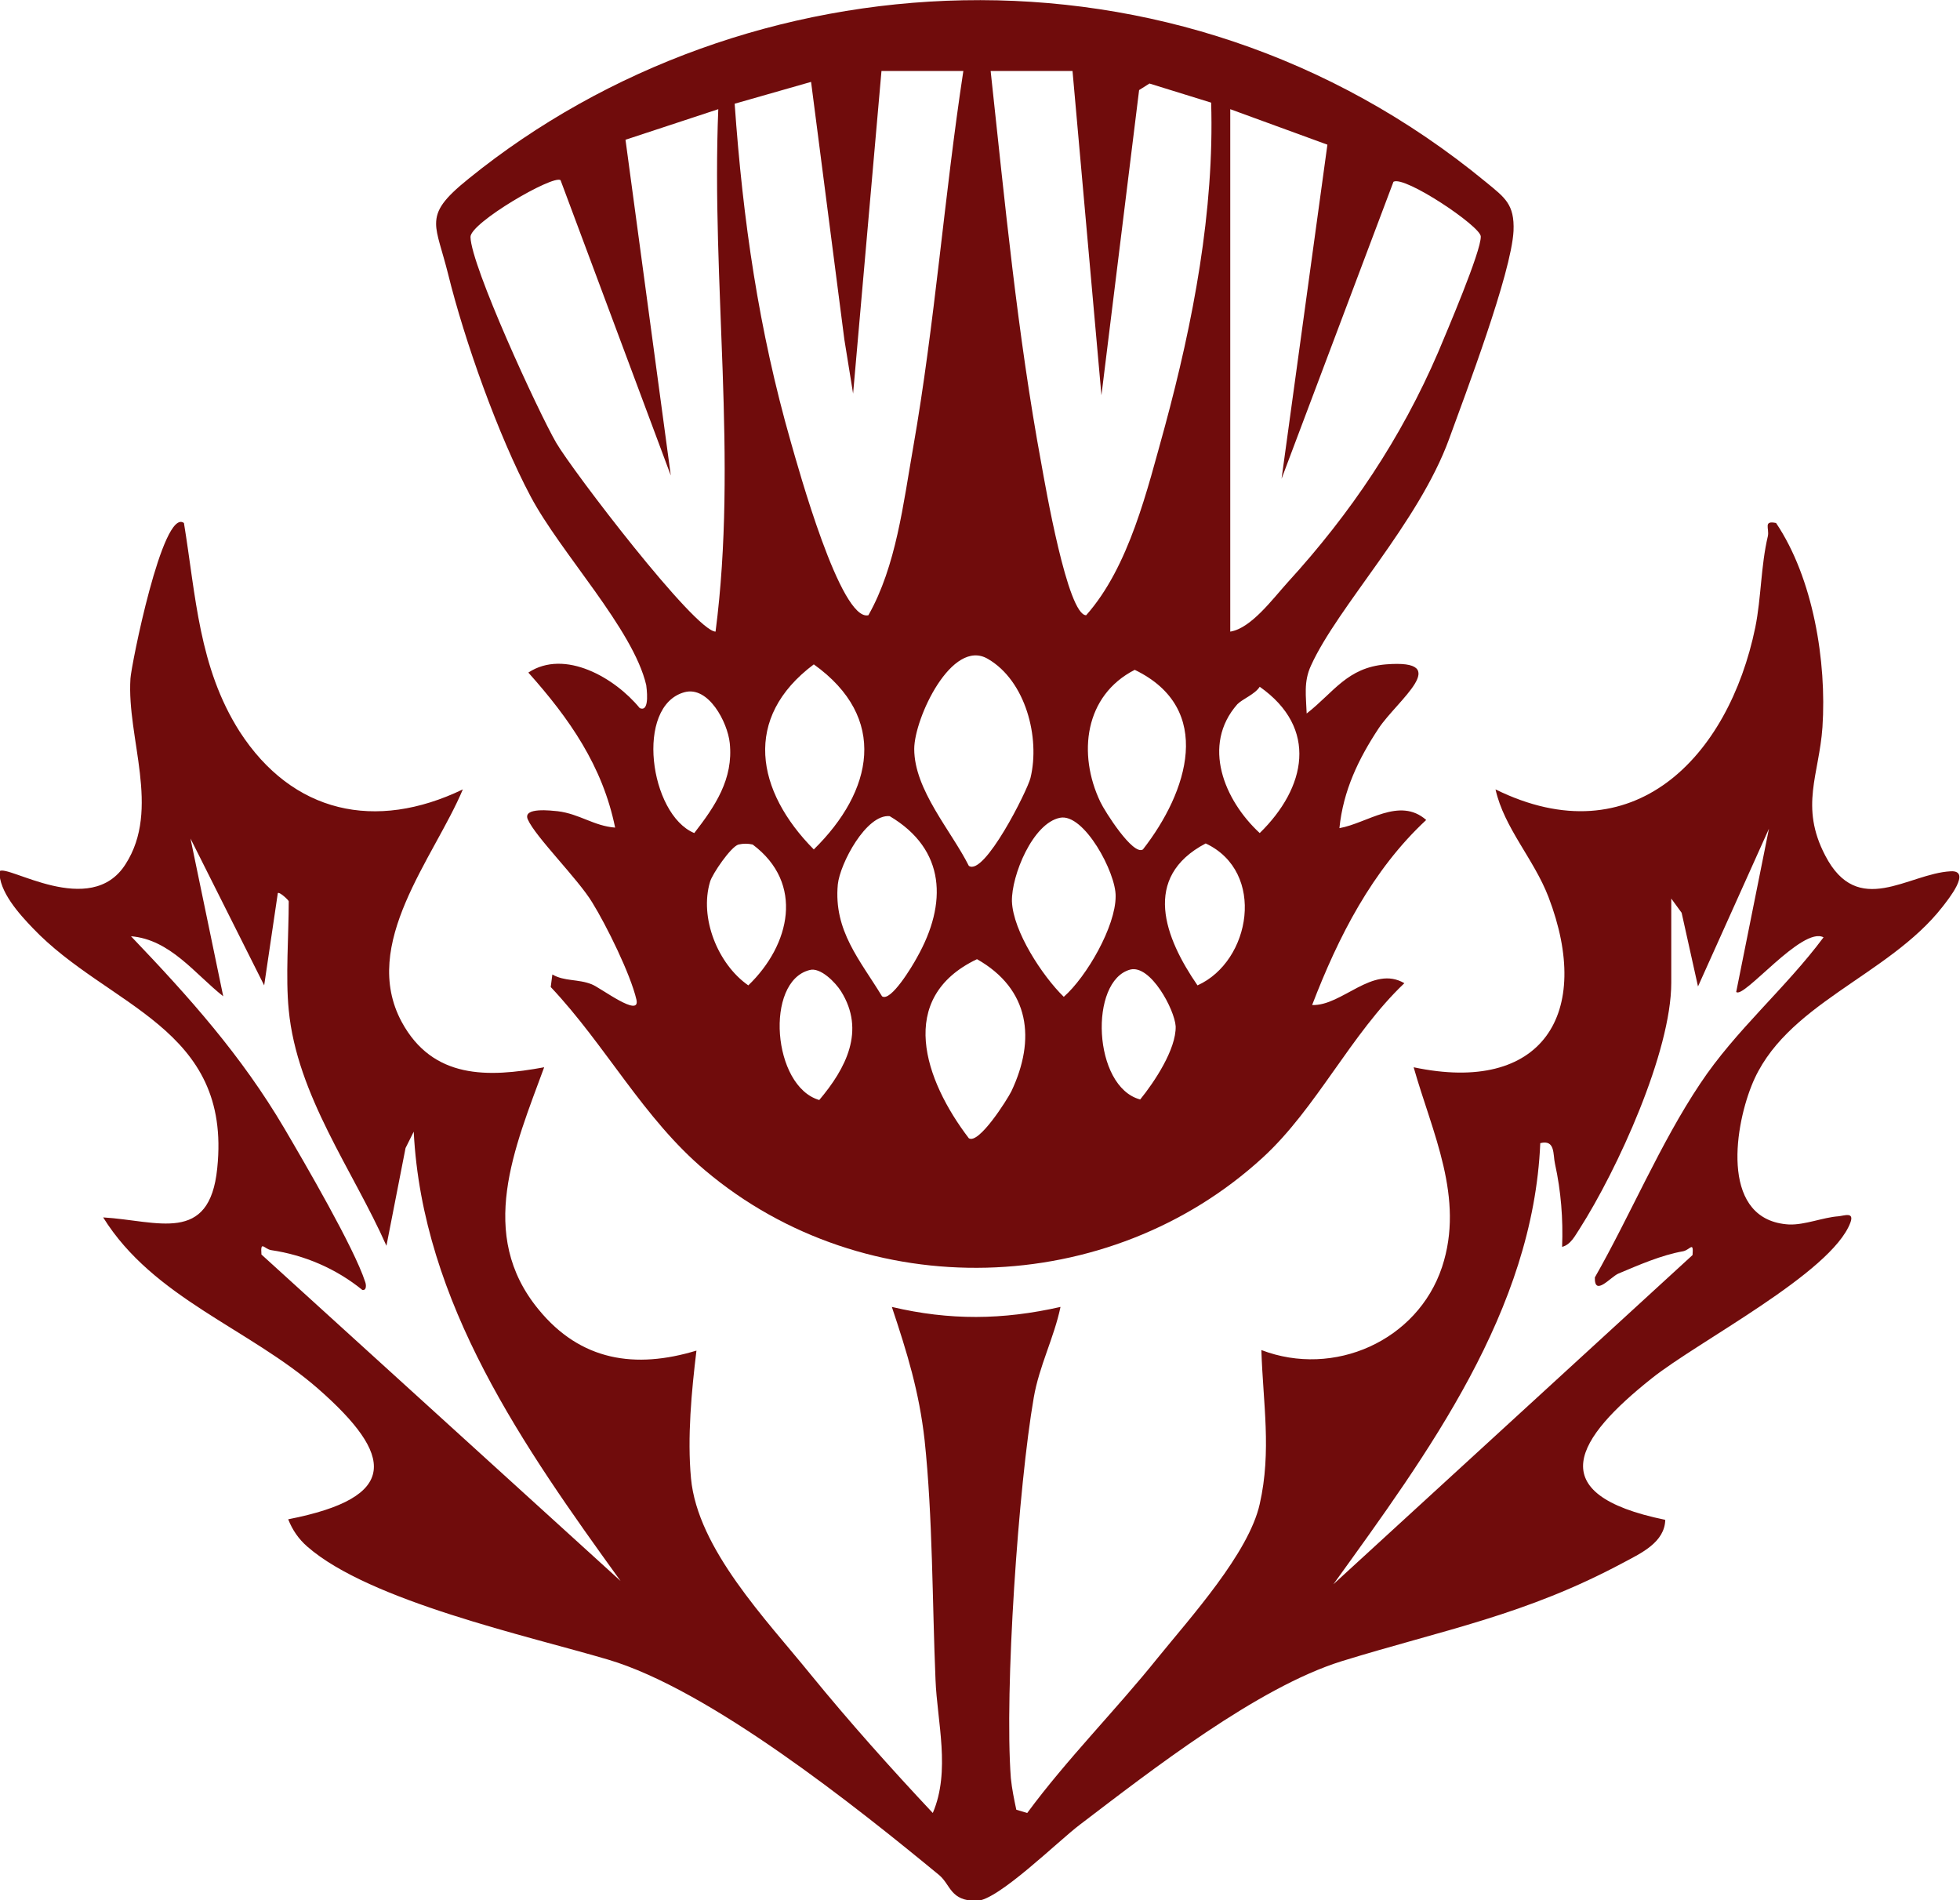 <svg xmlns="http://www.w3.org/2000/svg" version="1.1" xmlns:xlink="http://www.w3.org/1999/xlink" width="359.1" height="348.1"><svg version="1.0" id="SvgjsSvg1085" xmlns="http://www.w3.org/2000/svg" xmlns:xlink="http://www.w3.org/1999/xlink" x="0px" y="0px" viewBox="0 0 359.1 348.1" enable-background="new 0 0 359.1 348.1" xml:space="preserve">
<g id="SvgjsG1084">
	<g>
		<path fill="#700C0C" d="M84.8,144.6c-5.3,12.6-18.9,28.3-11.2,42.6c5.7,10.5,15.8,10.2,26.1,8.3c-5.4,14.7-12.4,30.6-1,44.4
			c7.7,9.4,17.7,10.9,28.9,7.5c-0.9,7.4-1.7,15.9-1,23.4c1.2,12.9,13.8,25.9,21.9,35.9c7.1,8.7,14.7,17.2,22.4,25.4
			c3.3-7.7,0.8-16.7,0.5-24.4c-0.6-14.2-0.5-29.8-2-43.9c-1-8.9-3.2-16-6-24.4c10.6,2.5,20.3,2.4,30.9,0c-1.2,5.7-3.9,10.8-4.9,16.6
			c-2.8,16.1-5.4,53.7-4.2,69.7c0.2,2,0.6,3.9,1,5.8l2,0.6c7.3-9.9,16.2-18.8,23.9-28.4c6-7.4,16.7-19.2,18.7-28.2
			c2.2-9.7,0.6-18.5,0.3-28.2c13.3,5.1,28.6-1.7,33.1-15.2c4.2-12.7-1.8-24.6-5.2-36.6c23.6,5,32.9-9.8,24.7-31.2
			c-2.7-7-8.1-12.6-9.7-19.7c25.2,12.4,42.7-5.9,47.6-29.7c1.1-5.5,1-11.2,2.3-16.7c0.3-1.4-0.9-2.9,1.5-2.4
			c6.8,10.1,9.3,25.4,8.5,37.4c-0.6,8.7-4.2,14.5,0.5,23.5c6,11.6,15.2,3.3,23,2.9c3.9-0.2-0.5,5.2-1.5,6.5
			c-10,12.8-29.1,17.8-35,32.8c-3.3,8.3-5.5,24.7,6.9,25.4c2.9,0.1,6.2-1.3,9-1.5c1.1-0.1,3-0.9,2.2,1.2
			c-3.5,9.2-27.9,21.7-36.4,28.5c-13.7,10.9-20.5,21.2,2.5,25.9c-0.1,4.1-4.4,6.1-7.6,7.8c-18.1,9.7-32.9,12.3-51.7,18.1
			c-15.4,4.8-34.9,20-47.9,29.9c-4,3-15.1,14-19,14c-4.8,0-4.7-2.9-6.8-4.7c-15.3-12.6-42.1-34-60.7-39.5
			c-14.5-4.3-43.7-10.7-55.1-20.7c-1.6-1.4-2.7-3-3.5-5c20.5-4,19.4-11.7,5.5-23.9c-12.7-11.1-30.2-16.6-39.4-31.4
			c10,0.6,19.5,5,20.9-9c2.7-25.9-20-29.5-33.8-44c-2.5-2.6-6.2-6.7-6.1-10.4c1.4-1.4,16.7,8.8,23.1-1.3c6.5-10.1,0.2-23.1,0.9-34
			c0.1-2.2,5.9-31.4,9.8-28.5c2.2,13.4,2.7,26.4,10.2,38.2C53.6,149,68.8,152.3,84.8,144.6z M306.2,164.6V180
			c0,12.7-9.9,34.3-16.8,45.1c-0.8,1.2-1.6,2.9-3.2,3.3c0.2-5.1-0.2-10.2-1.3-15.2c-0.4-1.7,0.1-4.5-2.7-3.8
			c-1.3,30.7-20.6,56.8-37.9,80.8l65.8-60.3c0.2-2.6-0.4-1-1.7-0.7c-4,0.7-8.1,2.5-11.9,4.1c-1.4,0.6-4.4,4.3-4.3,0.7
			c6.5-11.4,12-24.6,19.3-35.5c6.5-9.8,15.6-17.4,22.6-26.8c-3.9-2.1-14.7,11.4-16,10l6-29.9l-13,28.9l-3-13.5L306.2,164.6z
			 M52.9,185c-0.6-6,0-13.7,0-19.9c0-0.2-1.7-1.8-2-1.5l-2.5,16.9l-13.5-26.9l6,28.9c-5.2-4.1-9.7-10.4-16.9-11
			c10.7,11.2,20.2,21.8,28.1,35.2c3.7,6.3,12.8,21.9,14.8,28.1c0.2,0.5,0.3,1.6-0.5,1.5c-4.8-3.9-10.6-6.4-16.7-7.3
			c-1.3-0.2-2-1.9-1.8,0.8l65.8,59.8c-17.7-24.5-36.3-50.9-37.9-82.3l-1.5,3l-3.5,17.9C64.7,214.4,54.4,200.7,52.9,185z"></path>
		<path fill="#700C0C" d="M239.4,130.7c5-3.9,7.4-8.4,14.5-9c12.5-1,2.1,6.6-1.3,11.7c-3.7,5.6-6.5,11.4-7.2,18.3
			c5.1-0.9,11-5.8,15.9-1.5c-9.9,9.2-16.1,21.4-20.9,33.9c5.5,0.2,11.1-7.4,16.9-4c-9.8,9.3-16.1,22.9-25.9,31.9
			c-28.2,25.9-72.8,27.2-102.2,2.4c-11.3-9.5-18.2-22.9-28.3-33.6l0.3-2.3c2.2,1.3,4.7,0.8,7.2,1.8c1.6,0.6,9,6.3,8.2,2.8
			c-1.1-4.7-5.5-13.6-8.1-17.8c-2.6-4.3-10.4-12-11.8-15.2c-1-2.3,4.4-1.6,5.5-1.5c4,0.5,6.6,2.7,10.5,3c-2.3-11.3-8.4-20-15.9-28.4
			c6.7-4.4,15.9,1,20.4,6.5c2,0.9,1.2-4,1.2-4.2c-2.4-10.3-15.7-24.2-21.2-34.6c-5.9-11.1-12.1-28.5-15.1-40.7
			c-1.1-4.4-2.2-7.1-2.2-9.2c0-2.6,1.4-4.6,6-8.3C136.3-8.1,215-13.8,272.3,33.4c3.4,2.8,5.2,4,5,8.9c-0.4,7.8-8.9,30.1-11.8,38.1
			c-5.6,15.4-20.4,30.7-25.3,41.5C238.8,124.9,239.3,127.6,239.4,130.7z M176.5,13h-15l-5.2,59.1l-1.6-9.9L148.6,15l-14,4
			c1.5,21.3,4.4,41.4,10.3,62c1.3,4.5,9.1,32.9,14.2,31.7c5.1-9,6.4-20.5,8.2-30.7C171.3,59.2,173,35.9,176.5,13z M196.5,13h-15
			c2.6,24,4.9,48.2,9.3,72c0.7,3.9,4.8,27.7,8.2,27.7c7.9-8.9,11.2-23,14.4-34.5c5.2-19.2,9.1-39.6,8.5-59.4l-11.3-3.5l-1.9,1.2
			l-6.9,55.9L196.5,13z M131.6,20l-17,5.6l8.3,61.5L102.7,33c-1.4-1-16.5,7.8-16.5,10.4c0.1,5.3,12.4,32,15.7,37.7
			c2.9,5,25.4,34.5,29.2,34.6C135.2,84.1,130.3,51.9,131.6,20z M225.4,20v95.7c3.8-0.6,7.7-5.9,10.5-9
			c11.6-12.7,20.8-26.4,27.6-42.2c1.5-3.6,7.9-18.5,7.8-21.2c-0.1-1.9-14-11.2-16-10l-20.5,54.4l8.4-61.2L225.4,20z M177.5,158.6
			c2.8,2,10.7-13.7,11.3-16.1c1.8-7.4-0.9-17.8-7.8-21.8c-6.6-3.9-13.5,10.9-13.5,16.5C167.5,144.7,174.3,152.2,177.5,158.6z
			 M149.1,121.7c-13.1,9.8-10.6,23.2,0,33.9C160,144.9,162.8,131.5,149.1,121.7z M209.4,155.6c8.2-10.5,13.2-25.8-1.5-32.9
			c-9.2,4.7-10.5,15.4-6.3,24.2C202.4,148.6,207.6,156.8,209.4,155.6z M226.7,129c-6.6,7.5-2.4,17.6,4.1,23.6
			c8.5-8.3,10.8-19.2,0-26.8C229.9,127.2,227.7,128,226.7,129z M125.4,126.8c-9.1,2.5-6.4,22.4,1.8,25.8c3.8-4.9,7.2-9.9,6.5-16.5
			C133.3,132.3,129.8,125.6,125.4,126.8z M161.6,182.5c1.6,1.1,5.6-5.6,6.4-7.1c5.6-9.9,5.3-19.8-5-25.9c-4.3-0.4-9.1,8.7-9.5,12.5
			C152.7,170.5,157.6,175.9,161.6,182.5z M194.2,149.8c-5,1-8.9,10.6-8.8,15.3c0.2,5.5,5.6,13.7,9.5,17.5c4.2-3.7,9.5-12.9,9.5-18.4
			C204.5,159.9,198.6,148.9,194.2,149.8z M135.3,154.7c-1.4,0.4-4.8,5.4-5.2,6.8c-2,6.6,1.4,15.1,7,19c7.7-7.4,10.3-18.7,0.8-25.8
			C137,154.5,136.2,154.5,135.3,154.7z M219.4,180.5c9.8-4.4,12.6-20.8,1.5-26C209.1,160.7,213.4,171.8,219.4,180.5z M177.5,208.5
			c1.8,1.2,7-7,7.8-8.6c4.5-9.5,3.4-18.7-6.3-24.2C164.1,182.8,169.4,197.9,177.5,208.5z M148.3,177.7c-8.2,2.1-6.8,21.3,1.8,23.8
			c4.9-5.8,8.5-12.7,4-19.9C153.1,180,150.3,177.1,148.3,177.7z M207.1,177.6c-7.6,2-6.9,21.5,1.8,23.8c2.6-3.2,6.6-9.2,6.5-13.4
			C215.2,184.9,210.8,176.7,207.1,177.6z"></path>
	</g>
</g>
</svg><style>@media (prefers-color-scheme: light) { :root { filter: none; } }
@media (prefers-color-scheme: dark) { :root { filter: contrast(0.385) brightness(4.5); } }
</style></svg>